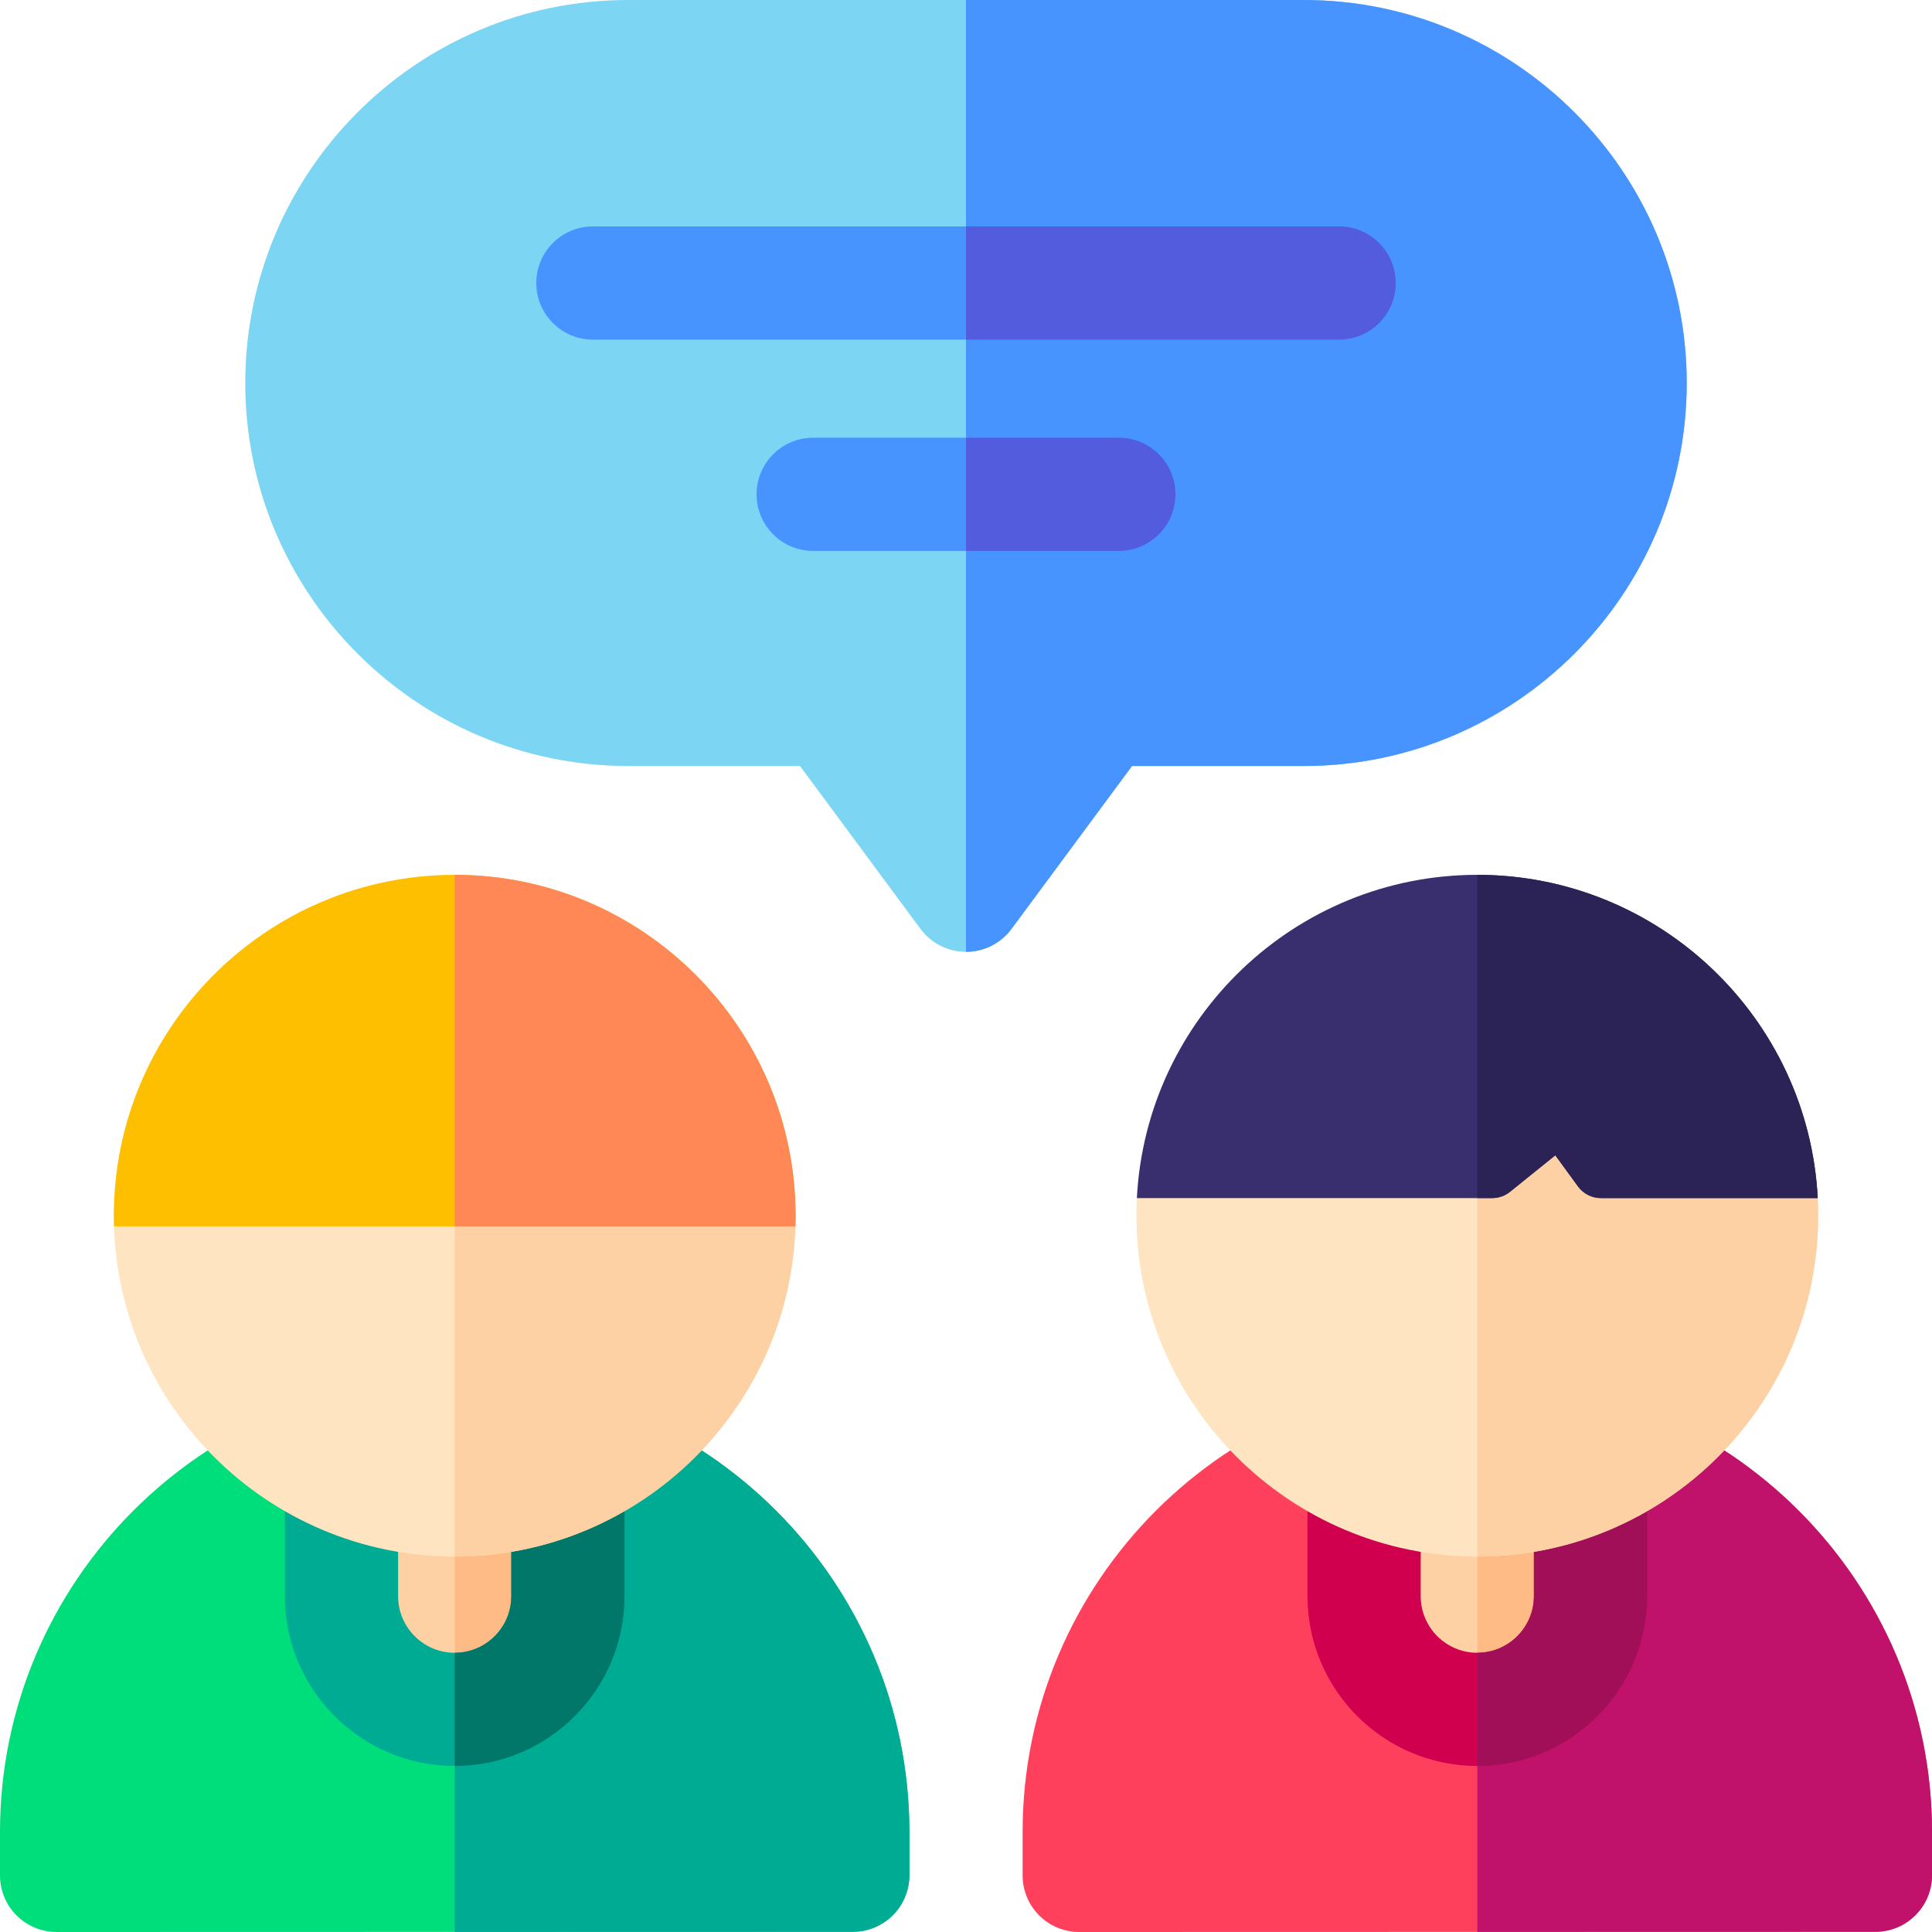 <svg xmlns="http://www.w3.org/2000/svg" id="Layer_1" height="512" viewBox="0 0 512 512" width="512"><g><g><g><path d="m286 512c-3.978 0-7.792-1.58-10.605-4.392-2.814-2.813-4.395-6.629-4.395-10.608v-11.497c0-66.444 54.056-120.5 120.5-120.5s120.5 54.056 120.5 120.5v11.444c0 8.283-6.713 14.998-14.996 15l-211 .053c-.002 0-.003 0-.004 0z" fill="#ff405c"></path></g></g><path d="m391.5 365.003v146.97l105.504-.027c8.283-.002 14.996-6.717 14.996-15v-11.444c0-66.443-54.056-120.498-120.5-120.499z" fill="#c1126b"></path><path clip-rule="evenodd" d="m391.5 362.003c16.5 0 30 13.5 30 30v31c0 16.5-13.5 30-30 30-16.5 0-30-13.5-30-30v-31c0-16.5 13.5-30 30-30z" fill="#fdd1a3" fill-rule="evenodd"></path><path clip-rule="evenodd" d="m391.5 362.003v91c16.5 0 30-13.5 30-30v-31c0-16.5-13.5-30-30-30z" fill="#ffbb85" fill-rule="evenodd"></path><path d="m391.5 468.003c-24.813 0-45-20.187-45-45v-31c0-24.813 20.187-45 45-45s45 20.187 45 45v31c0 24.813-20.187 45-45 45zm0-91c-8.271 0-15 6.729-15 15v31c0 8.271 6.729 15 15 15s15-6.729 15-15v-31c0-8.271-6.729-15-15-15z" fill="#d0004f"></path><path d="m391.5 347.003v30c8.271 0 15 6.729 15 15v31c0 8.271-6.729 15-15 15v30c24.813 0 45-20.187 45-45v-31c0-24.813-20.187-44.999-45-45z" fill="#a20f59"></path><g><g><path d="m15 512c-3.978 0-7.792-1.58-10.605-4.392-2.814-2.813-4.395-6.629-4.395-10.608v-11.497c0-66.444 54.056-120.5 120.5-120.5s120.5 54.056 120.5 120.5v11.444c0 8.283-6.713 14.998-14.996 15l-211 .053c-.002 0-.003 0-.004 0z" fill="#00dd7b"></path></g></g><path d="m120.5 365.003v146.97l105.504-.027c8.283-.002 14.996-6.717 14.996-15v-11.444c0-66.443-54.056-120.498-120.5-120.499z" fill="#00ab94"></path><g><g><path d="m391.5 412.503c-49.809 0-90.332-40.522-90.332-90.332 0-4.111.276-8.158.81-12.125 5.942-44.097 171.913-45.155 178.739-2.062.732 4.623 1.113 9.361 1.113 14.187.002 49.81-40.521 90.332-90.33 90.332z" fill="#ffe4c1"></path></g></g><path clip-rule="evenodd" d="m120.5 362.003c16.501 0 30 13.5 30 30v31c0 16.5-13.5 30-30 30-16.5 0-30-13.5-30-30v-31c0-16.5 13.5-30 30-30z" fill="#fdd1a3" fill-rule="evenodd"></path><path clip-rule="evenodd" d="m120.5 362.003v91c16.5 0 30-13.5 30-30v-31c0-16.5-13.5-30-30-30z" fill="#ffbb85" fill-rule="evenodd"></path><path d="m120.5 468.003c-24.813 0-45-20.187-45-45v-31c0-24.813 20.187-45 45-45s45 20.187 45 45v31c0 24.813-20.187 45-45 45zm0-91c-8.271 0-15 6.729-15 15v31c0 8.271 6.729 15 15 15s15-6.729 15-15v-31c0-8.271-6.729-15-15-15z" fill="#00ab94"></path><path d="m120.5 347.003v30c8.271 0 15 6.729 15 15v31c0 8.271-6.729 15-15 15v30c24.813 0 45-20.187 45-45v-31c0-24.813-20.187-44.999-45-45z" fill="#007769"></path><g><g><path d="m120.5 412.503c-49.809 0-90.332-40.522-90.332-90.332s180.663-49.809 180.663 0-40.522 90.332-90.331 90.332z" fill="#ffe4c1"></path></g></g><path d="m120.5 284.815v127.688c49.809 0 90.331-40.522 90.331-90.332.001-24.904-45.165-37.356-90.331-37.356z" fill="#fdd1a3"></path><g><path d="m210.832 322.172c0-49.809-40.522-90.332-90.331-90.332s-90.332 40.522-90.332 90.332c0 .948.02 1.89.049 2.831h180.565c.029-.941.049-1.884.049-2.831z" fill="#fdbf00"></path></g><g><path d="m256 252.25c-4.756 0-9.23-2.255-12.059-6.079l-31.937-43.171h-45.504c-55.967 0-101.5-45.532-101.5-101.5 0-55.967 45.533-101.5 101.5-101.5h179c55.967 0 101.5 45.533 101.5 101.5 0 55.968-45.533 101.5-101.5 101.5h-45.504l-31.938 43.17c-2.828 3.825-7.302 6.08-12.058 6.08z" fill="#7dd5f4"></path></g><g><path d="m354.875 90.001h-197.749c-8.284 0-15-6.716-15-15s6.716-15 15-15h197.749c8.284 0 15 6.716 15 15s-6.716 15-15 15z" fill="#4793ff"></path></g><path d="m345.5 0h-89.5v252.25c4.756 0 9.23-2.255 12.059-6.079l31.937-43.171h45.504c55.967 0 101.5-45.533 101.5-101.5s-45.533-101.5-101.5-101.5z" fill="#4793ff"></path><g><path d="m296.5 146h-81c-8.284 0-15-6.716-15-15s6.716-15 15-15h81c8.284 0 15 6.716 15 15s-6.716 15-15 15z" fill="#4793ff"></path></g><path d="m354.875 60.001h-98.875v30h98.875c8.284 0 15-6.716 15-15s-6.716-15-15-15z" fill="#525cdd"></path><path d="m480.719 307.985c-3.4-21.466-46.29-31.975-89.219-31.668v136.186c49.809 0 90.331-40.522 90.331-90.332.001-4.825-.38-9.563-1.112-14.186z" fill="#fdd1a3"></path><path d="m296.5 116h-40.5v30h40.5c8.284 0 15-6.716 15-15s-6.716-15-15-15z" fill="#525cdd"></path><path d="m120.5 231.84v93.163h90.283c.029-.941.049-1.884.049-2.831 0-49.809-40.523-90.332-90.332-90.332z" fill="#ff8856"></path><path d="m391.5 231.84c-48.243 0-87.774 38.015-90.212 85.663h94.171c1.712 0 3.373-.586 4.706-1.661l12.006-9.675 6.019 8.254c1.412 1.937 3.664 3.082 6.06 3.082h57.462c-2.438-47.648-41.969-85.663-90.212-85.663z" fill="#392e6e"></path><path d="m391.5 231.84v85.663h3.959c1.712 0 3.373-.586 4.706-1.661l12.006-9.675 6.019 8.254c1.412 1.937 3.664 3.082 6.06 3.082h57.462c-2.438-47.648-41.969-85.663-90.212-85.663z" fill="#2b2256"></path></g></svg>